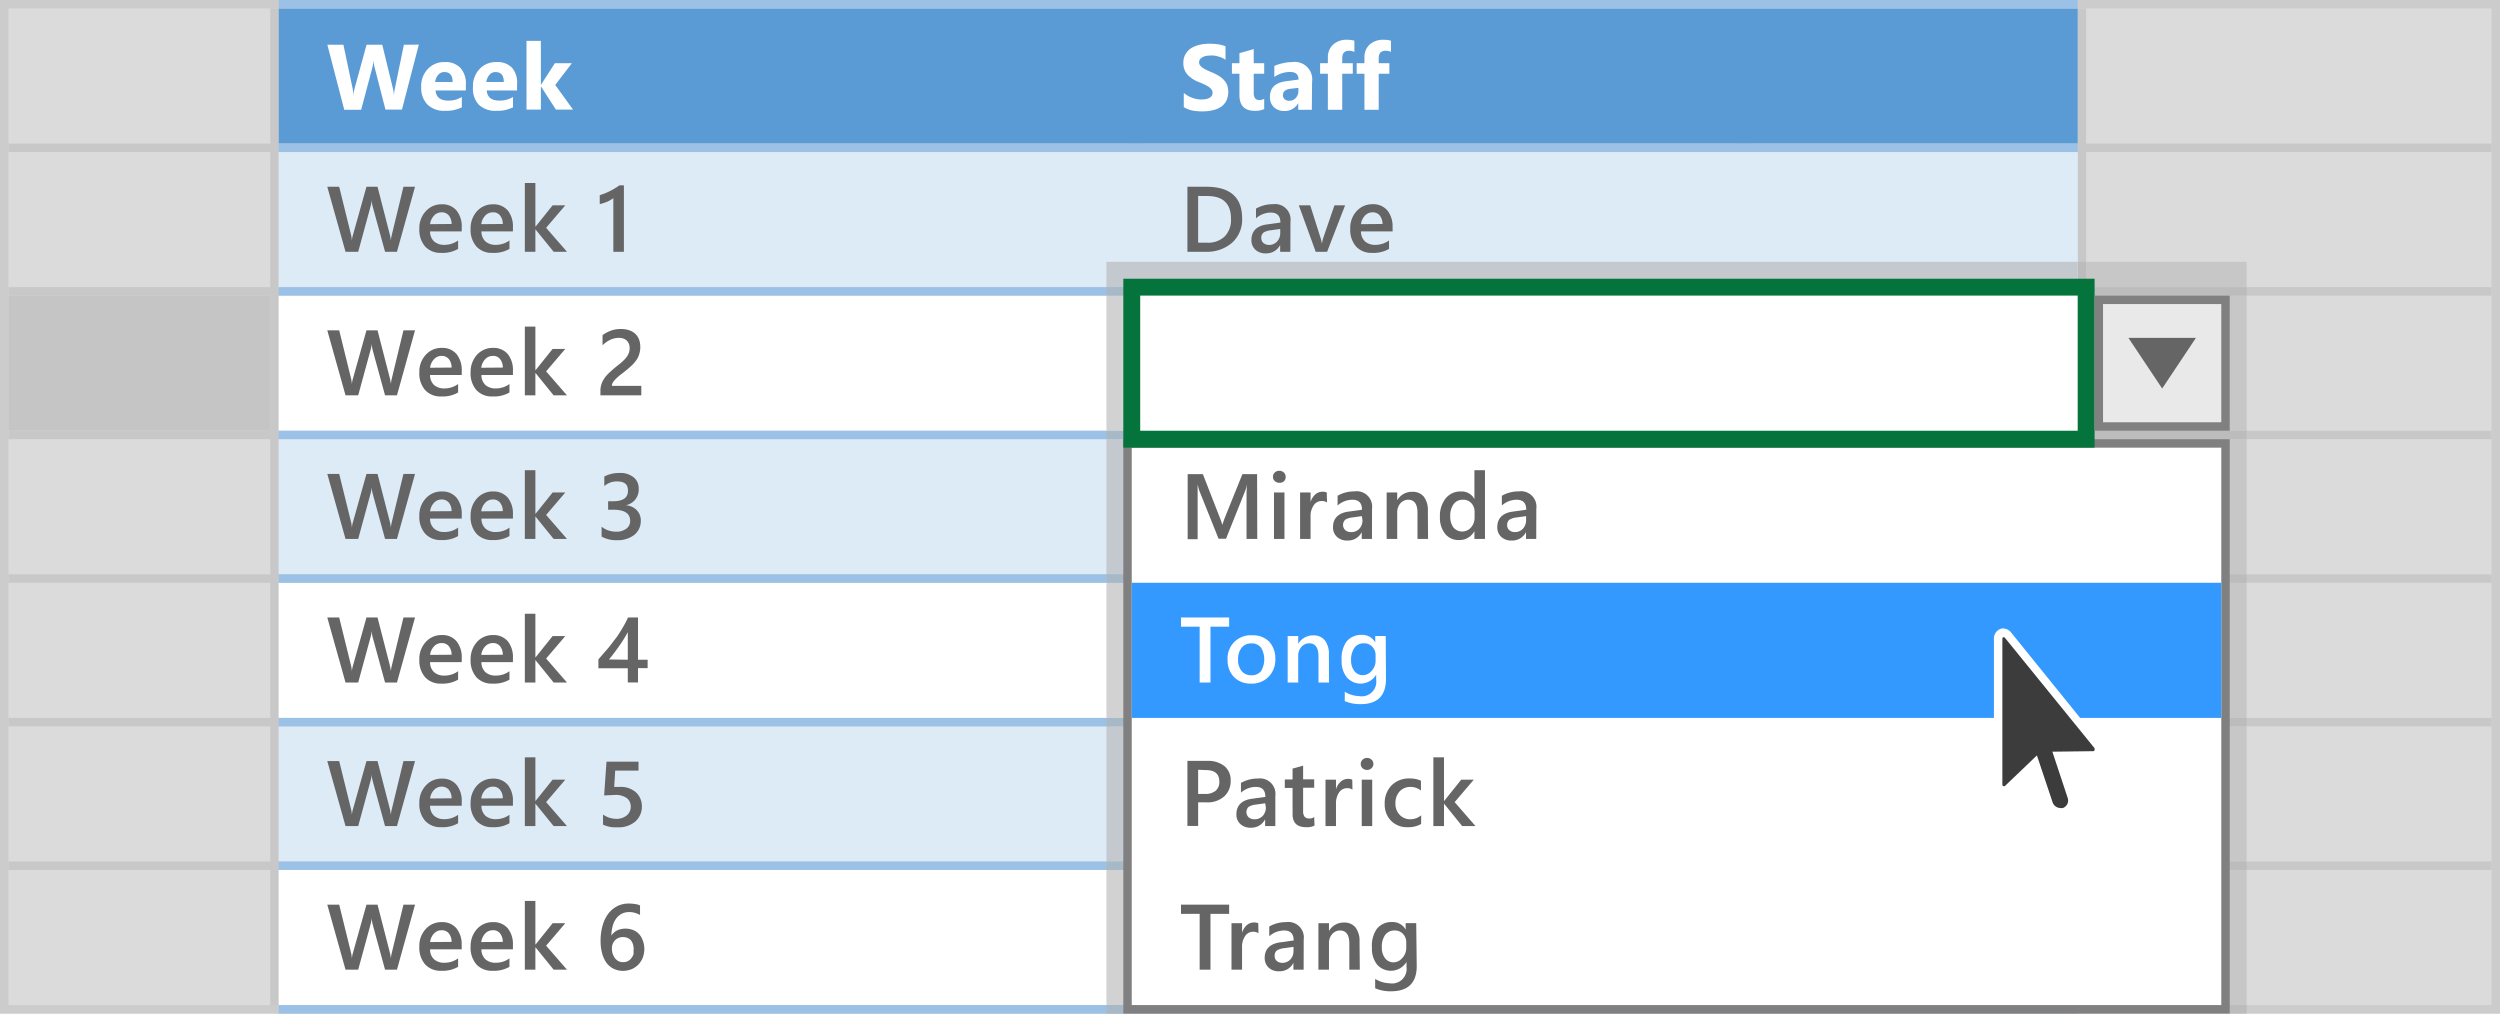 <svg xmlns="http://www.w3.org/2000/svg" xmlns:xlink="http://www.w3.org/1999/xlink" viewBox="0 0 296 120"><defs><style>.cls-1{fill:none;}.cls-2{fill:#edebe9;}.cls-3{fill:#dbdbdb;}.cls-4{fill:#ccc;}.cls-5{fill:#c8c8c8;}.cls-6{fill:#5b9bd5;}.cls-7{fill:#ddebf7;}.cls-8{fill:#fff;}.cls-9{fill:#656565;}.cls-10{fill:#9bc2e6;}.cls-11{clip-path:url(#clip-path);}.cls-12{fill:#c7c7c7;}.cls-13{fill:#bcbcbc;}.cls-14{fill:#c3c9cf;}.cls-15{fill:#d2d2d2;}.cls-16{fill:#a7b8c7;}.cls-17{fill:gray;}.cls-18{fill:#39f;}.cls-19{fill:#05733c;}.cls-20{fill:#3c3c3c;}.cls-21{fill:#c5c5c5;}.cls-22{fill:#e9e9e9;}</style><clipPath id="clip-path"><path class="cls-1" d="M266,103H247v16h19V103m0-17H247v16h19V86m0-17H247V85h19V69m0-17H247V68h19V52m0-17H247V51h19V35m0-4H247v3h19V31"/></clipPath></defs><title>Pilot_StartPage_IllustrationNEW</title><g id="Art"><rect class="cls-2" x="-87" y="-64" width="436" height="195"/><polyline class="cls-3" points="296 120 0 120 0 0 296 0 296 120"/><path class="cls-4" d="M295,1V119H1V1H295m1-1H0V120H296V0"/><polyline class="cls-4" points="134 119 134 1 135 1 135 119 134 119"/><polyline class="cls-5" points="246 119 246 1 247 1 247 119 246 119"/><rect class="cls-5" x="1" y="17" width="294" height="1"/><polyline class="cls-5" points="295 35 1 35 1 34 295 34 295 35"/><polyline class="cls-5" points="295 52 1 52 1 51 295 51 295 52"/><polyline class="cls-5" points="295 69 1 69 1 68 295 68 295 69"/><polyline class="cls-5" points="295 86 1 86 1 85 295 85 295 86"/><polyline class="cls-5" points="295 103 1 103 1 102 295 102 295 103"/><rect class="cls-5" x="32" y="1" width="1" height="118"/><polyline class="cls-4" points="206 119 206 1 207 1 207 119 206 119"/><rect class="cls-6" x="33" y="1" width="213" height="16"/><polyline class="cls-7" points="246 34 33 34 33 18 246 18 246 34"/><polyline class="cls-8" points="246 51 33 51 33 35 246 35 246 51"/><polyline class="cls-7" points="246 68 33 68 33 52 246 52 246 68"/><polyline class="cls-8" points="246 85 33 85 33 69 246 69 246 85"/><path class="cls-8" d="M49.59,5.28l-2,7.7H45.64L44.36,8a4.43,4.43,0,0,1-.13-.87h0a5.1,5.1,0,0,1-.14.87L42.76,13h-2l-2-7.7h1.9l1.08,5.13a6.72,6.72,0,0,1,.11.88h0a4.45,4.45,0,0,1,.15-.9l1.4-5.11h1.86l1.26,5.17a6.37,6.37,0,0,1,.13.83h0a5.19,5.19,0,0,1,.11-.86l1.06-5.14Z"/><path class="cls-8" d="M55.16,10.71H51.57c.06.8.56,1.2,1.51,1.2a2.93,2.93,0,0,0,1.6-.43v1.23a4.22,4.22,0,0,1-2,.41,2.8,2.8,0,0,1-2.07-.74,2.81,2.81,0,0,1-.74-2.06,2.93,2.93,0,0,1,.8-2.17,2.62,2.62,0,0,1,2-.8,2.39,2.39,0,0,1,1.86.71A2.75,2.75,0,0,1,55.16,10Zm-1.57-1c0-.79-.32-1.18-1-1.18a.91.91,0,0,0-.71.34,1.54,1.54,0,0,0-.36.84Z"/><path class="cls-8" d="M61.22,10.71H57.63c.06.8.56,1.2,1.51,1.2a2.93,2.93,0,0,0,1.6-.43v1.23a4.22,4.22,0,0,1-2,.41,2.8,2.8,0,0,1-2.07-.74A2.81,2.81,0,0,1,56,10.32a2.93,2.93,0,0,1,.8-2.17,2.62,2.62,0,0,1,2-.8,2.36,2.36,0,0,1,1.86.71A2.75,2.75,0,0,1,61.22,10Zm-1.57-1c0-.79-.32-1.18-1-1.18a.88.88,0,0,0-.7.34,1.55,1.55,0,0,0-.37.84Z"/><polygon class="cls-8" points="67.85 12.98 65.82 12.98 64.06 10.25 64.04 10.25 64.04 12.98 62.34 12.98 62.34 4.84 64.04 4.84 64.04 10.02 64.06 10.02 65.7 7.48 67.71 7.48 65.74 10.06 67.85 12.98"/><path class="cls-9" d="M49.14,22.11,47,29.81H45.59l-1.47-5.38a3.47,3.47,0,0,1-.11-.76h0a3.68,3.68,0,0,1-.13.75l-1.47,5.39H40.91l-2.16-7.7h1.41l1.39,5.64a3.57,3.57,0,0,1,.11.74h0a3.55,3.55,0,0,1,.15-.74l1.58-5.64h1.31l1.46,5.68a5.44,5.44,0,0,1,.12.69h0a4.34,4.34,0,0,1,.12-.71l1.37-5.66Z"/><path class="cls-9" d="M54.67,27.4H50.92a1.58,1.58,0,0,0,.47,1.18,1.77,1.77,0,0,0,1.23.41,2.72,2.72,0,0,0,1.62-.52v1a3.64,3.64,0,0,1-2,.47,2.45,2.45,0,0,1-1.9-.75,3,3,0,0,1-.69-2.11A2.92,2.92,0,0,1,50.42,25a2.47,2.47,0,0,1,1.89-.81,2.17,2.17,0,0,1,1.74.73,3,3,0,0,1,.62,2Zm-1.2-.88a1.61,1.61,0,0,0-.32-1,1.06,1.06,0,0,0-.86-.38,1.18,1.18,0,0,0-.91.4,1.79,1.79,0,0,0-.46,1Z"/><path class="cls-9" d="M60.73,27.4H57a1.62,1.62,0,0,0,.47,1.18,1.78,1.78,0,0,0,1.24.41,2.71,2.71,0,0,0,1.61-.52v1a3.63,3.63,0,0,1-2,.47,2.47,2.47,0,0,1-1.91-.75,3,3,0,0,1-.69-2.11A3,3,0,0,1,56.48,25a2.5,2.5,0,0,1,1.89-.81,2.21,2.21,0,0,1,1.75.73,3,3,0,0,1,.61,2Zm-1.2-.88a1.56,1.56,0,0,0-.32-1,1,1,0,0,0-.86-.38,1.2,1.2,0,0,0-.91.4,1.79,1.79,0,0,0-.46,1Z"/><polygon class="cls-9" points="67.13 29.81 65.55 29.81 63.41 27.17 63.39 27.17 63.39 29.81 62.14 29.81 62.14 21.67 63.39 21.67 63.39 26.83 63.41 26.83 65.43 24.31 66.93 24.31 64.66 26.97 67.13 29.81"/><path class="cls-9" d="M73.87,21.94v7.87H72.62V23.46a3.67,3.67,0,0,1-.72.42,5.81,5.81,0,0,1-.89.29V23.11l.6-.21c.19-.08.38-.16.57-.26a5.33,5.33,0,0,0,.57-.31,6,6,0,0,0,.59-.39Z"/><path class="cls-9" d="M49.14,39.11,47,46.81H45.59l-1.47-5.38a3.47,3.47,0,0,1-.11-.76h0a3.68,3.68,0,0,1-.13.75l-1.47,5.39H40.91l-2.16-7.7h1.41l1.39,5.64a3.57,3.57,0,0,1,.11.74h0a3.55,3.55,0,0,1,.15-.74l1.58-5.64h1.31l1.46,5.68a5.44,5.44,0,0,1,.12.69h0a4.34,4.34,0,0,1,.12-.71l1.37-5.66Z"/><path class="cls-9" d="M54.67,44.4H50.92a1.58,1.58,0,0,0,.47,1.18,1.77,1.77,0,0,0,1.23.41,2.72,2.72,0,0,0,1.62-.52v1a3.64,3.64,0,0,1-2,.47,2.45,2.45,0,0,1-1.9-.75,3,3,0,0,1-.69-2.11A2.92,2.92,0,0,1,50.42,42a2.47,2.47,0,0,1,1.89-.81,2.17,2.17,0,0,1,1.74.73,3,3,0,0,1,.62,2Zm-1.2-.88a1.61,1.61,0,0,0-.32-1,1.06,1.06,0,0,0-.86-.38,1.18,1.18,0,0,0-.91.4,1.79,1.79,0,0,0-.46,1Z"/><path class="cls-9" d="M60.73,44.4H57a1.62,1.62,0,0,0,.47,1.18,1.78,1.78,0,0,0,1.24.41,2.71,2.71,0,0,0,1.61-.52v1a3.63,3.63,0,0,1-2,.47,2.47,2.47,0,0,1-1.91-.75,3,3,0,0,1-.69-2.11A3,3,0,0,1,56.48,42a2.5,2.5,0,0,1,1.89-.81,2.21,2.21,0,0,1,1.75.73,3,3,0,0,1,.61,2Zm-1.2-.88a1.56,1.56,0,0,0-.32-1,1,1,0,0,0-.86-.38,1.2,1.2,0,0,0-.91.4,1.79,1.79,0,0,0-.46,1Z"/><polygon class="cls-9" points="67.13 46.81 65.55 46.81 63.41 44.17 63.39 44.17 63.39 46.81 62.14 46.81 62.14 38.67 63.39 38.67 63.39 43.83 63.41 43.83 65.43 41.31 66.93 41.31 64.66 43.97 67.13 46.81"/><path class="cls-9" d="M75.93,46.81H71.09v-.59a2.22,2.22,0,0,1,.11-.69,2.3,2.3,0,0,1,.27-.6,3.35,3.35,0,0,1,.4-.53,5.67,5.67,0,0,1,.5-.48c.17-.16.35-.31.53-.46s.37-.29.54-.43.32-.28.45-.41a3.24,3.24,0,0,0,.35-.42,1.91,1.91,0,0,0,.23-.45,1.77,1.77,0,0,0,.08-.52,1.3,1.3,0,0,0-.1-.54,1,1,0,0,0-.26-.38,1.13,1.13,0,0,0-.4-.23,1.6,1.6,0,0,0-.51-.08,2.47,2.47,0,0,0-1,.22,3.51,3.51,0,0,0-.94.66V39.69a3.24,3.24,0,0,1,.48-.31,3.16,3.16,0,0,1,.5-.22A2.37,2.37,0,0,1,72.9,39a4,4,0,0,1,.61-.05,3.16,3.16,0,0,1,.95.14,2,2,0,0,1,.72.4,1.8,1.8,0,0,1,.47.67,2.51,2.51,0,0,1,.16.91,2.75,2.75,0,0,1-.12.84,2.42,2.42,0,0,1-.32.69,4.27,4.27,0,0,1-.52.62c-.2.19-.42.39-.67.59s-.41.34-.62.49-.39.32-.55.47a2.83,2.83,0,0,0-.41.46.81.81,0,0,0-.15.46v0h3.48Z"/><path class="cls-9" d="M49.14,56.11,47,63.81H45.59l-1.47-5.38a3.47,3.47,0,0,1-.11-.76h0a3.68,3.68,0,0,1-.13.75l-1.47,5.39H40.91l-2.16-7.7h1.41l1.39,5.64a3.57,3.57,0,0,1,.11.74h0a3.55,3.55,0,0,1,.15-.74l1.58-5.64h1.31l1.46,5.68a5.44,5.44,0,0,1,.12.69h0a4.34,4.34,0,0,1,.12-.71l1.37-5.66Z"/><path class="cls-9" d="M54.67,61.4H50.92a1.58,1.58,0,0,0,.47,1.18,1.77,1.77,0,0,0,1.23.41,2.72,2.72,0,0,0,1.62-.52v1a3.64,3.64,0,0,1-2,.47,2.45,2.45,0,0,1-1.9-.75,3,3,0,0,1-.69-2.11A2.92,2.92,0,0,1,50.42,59a2.47,2.47,0,0,1,1.89-.81,2.17,2.17,0,0,1,1.74.73,3,3,0,0,1,.62,2Zm-1.2-.88a1.61,1.61,0,0,0-.32-1,1.06,1.06,0,0,0-.86-.38,1.18,1.18,0,0,0-.91.4,1.79,1.79,0,0,0-.46,1Z"/><path class="cls-9" d="M60.73,61.4H57a1.62,1.62,0,0,0,.47,1.18,1.78,1.78,0,0,0,1.24.41,2.71,2.71,0,0,0,1.61-.52v1a3.63,3.63,0,0,1-2,.47,2.47,2.47,0,0,1-1.91-.75,3,3,0,0,1-.69-2.11A3,3,0,0,1,56.48,59a2.5,2.5,0,0,1,1.89-.81,2.21,2.21,0,0,1,1.75.73,3,3,0,0,1,.61,2Zm-1.2-.88a1.56,1.56,0,0,0-.32-1,1,1,0,0,0-.86-.38,1.2,1.2,0,0,0-.91.4,1.79,1.79,0,0,0-.46,1Z"/><polygon class="cls-9" points="67.13 63.81 65.55 63.81 63.41 61.17 63.39 61.17 63.39 63.81 62.14 63.81 62.14 55.67 63.39 55.67 63.39 60.83 63.41 60.83 65.43 58.31 66.93 58.31 64.66 60.97 67.13 63.81"/><path class="cls-9" d="M71.23,63.53V62.36a2.68,2.68,0,0,0,1.69.59,1.91,1.91,0,0,0,1.23-.35,1.1,1.1,0,0,0,.46-.94c0-.87-.67-1.31-2-1.31H72v-1h.57c1.19,0,1.78-.41,1.78-1.24S73.9,57,73,57a2.25,2.25,0,0,0-1.45.55V56.42A3.75,3.75,0,0,1,73.37,56,2.44,2.44,0,0,1,75,56.5a1.61,1.61,0,0,1,.62,1.32,1.87,1.87,0,0,1-1.55,2v0a2,2,0,0,1,1.32.58,1.73,1.73,0,0,1,.48,1.25,2.1,2.1,0,0,1-.77,1.68,3.19,3.19,0,0,1-2.06.63A3.53,3.53,0,0,1,71.23,63.53Z"/><path class="cls-9" d="M49.14,73.11,47,80.81H45.59l-1.47-5.38a3.47,3.47,0,0,1-.11-.76h0a3.68,3.68,0,0,1-.13.75l-1.47,5.39H40.91l-2.16-7.7h1.41l1.39,5.64a3.57,3.57,0,0,1,.11.74h0a3.55,3.55,0,0,1,.15-.74l1.58-5.64h1.31l1.46,5.68a5.44,5.44,0,0,1,.12.69h0a4.34,4.34,0,0,1,.12-.71l1.37-5.66Z"/><path class="cls-9" d="M54.67,78.4H50.92a1.58,1.58,0,0,0,.47,1.18,1.77,1.77,0,0,0,1.23.41,2.72,2.72,0,0,0,1.62-.52v1a3.64,3.64,0,0,1-2,.47,2.45,2.45,0,0,1-1.9-.75,3,3,0,0,1-.69-2.11A2.92,2.92,0,0,1,50.42,76a2.47,2.47,0,0,1,1.89-.81,2.17,2.17,0,0,1,1.74.73,3,3,0,0,1,.62,2Zm-1.2-.88a1.61,1.61,0,0,0-.32-1,1.06,1.06,0,0,0-.86-.38,1.18,1.18,0,0,0-.91.4,1.79,1.79,0,0,0-.46,1Z"/><path class="cls-9" d="M60.73,78.4H57a1.62,1.62,0,0,0,.47,1.18,1.78,1.78,0,0,0,1.24.41,2.71,2.71,0,0,0,1.61-.52v1a3.63,3.63,0,0,1-2,.47,2.47,2.47,0,0,1-1.91-.75,3,3,0,0,1-.69-2.11A3,3,0,0,1,56.48,76a2.5,2.5,0,0,1,1.89-.81,2.21,2.21,0,0,1,1.75.73,3,3,0,0,1,.61,2Zm-1.2-.88a1.56,1.56,0,0,0-.32-1,1,1,0,0,0-.86-.38,1.2,1.2,0,0,0-.91.4,1.79,1.79,0,0,0-.46,1Z"/><polygon class="cls-9" points="67.13 80.81 65.55 80.81 63.41 78.17 63.39 78.17 63.39 80.81 62.14 80.81 62.14 72.67 63.39 72.67 63.39 77.83 63.41 77.83 65.43 75.31 66.93 75.31 64.66 77.97 67.13 80.81"/><path class="cls-9" d="M75.54,73.11v5h1.14v1H75.54v1.69H74.33V79.12H70.85V78.07c.31-.35.63-.73,1-1.15s.65-.83,1-1.27.59-.86.85-1.29a12.78,12.78,0,0,0,.66-1.25Zm-1.21,5V74.85a16.4,16.4,0,0,1-1.16,1.84c-.38.52-.73,1-1.07,1.39Z"/><polyline class="cls-7" points="246 102 33 102 33 86 246 86 246 102"/><polyline class="cls-8" points="246 119 33 119 33 103 246 103 246 119"/><rect class="cls-10" x="33" width="213" height="1"/><rect class="cls-10" x="33" y="17" width="213" height="1"/><polyline class="cls-10" points="246 35 33 35 33 34 246 34 246 35"/><polyline class="cls-10" points="246 52 33 52 33 51 246 51 246 52"/><polyline class="cls-10" points="246 69 33 69 33 68 246 68 246 69"/><polyline class="cls-10" points="246 86 33 86 33 85 246 85 246 86"/><polyline class="cls-10" points="246 103 33 103 33 102 246 102 246 103"/><polyline class="cls-10" points="246 120 33 120 33 119 246 119 246 120"/><path class="cls-9" d="M49.14,90.11,47,97.81H45.59l-1.47-5.38a3.47,3.47,0,0,1-.11-.76h0a3.68,3.68,0,0,1-.13.75l-1.47,5.39H40.91l-2.16-7.7h1.41l1.39,5.64a3.57,3.57,0,0,1,.11.74h0a3.55,3.55,0,0,1,.15-.74l1.58-5.64h1.31l1.46,5.68a5.44,5.44,0,0,1,.12.69h0a4.34,4.34,0,0,1,.12-.71l1.37-5.66Z"/><path class="cls-9" d="M54.67,95.4H50.92a1.58,1.58,0,0,0,.47,1.18,1.77,1.77,0,0,0,1.23.41,2.72,2.72,0,0,0,1.62-.52v1a3.64,3.64,0,0,1-2,.47,2.45,2.45,0,0,1-1.9-.75,3,3,0,0,1-.69-2.11A2.92,2.92,0,0,1,50.42,93a2.47,2.47,0,0,1,1.89-.81,2.17,2.17,0,0,1,1.74.73,3,3,0,0,1,.62,2Zm-1.2-.88a1.61,1.61,0,0,0-.32-1,1.06,1.06,0,0,0-.86-.38,1.18,1.18,0,0,0-.91.4,1.79,1.79,0,0,0-.46,1Z"/><path class="cls-9" d="M60.73,95.4H57a1.62,1.62,0,0,0,.47,1.18,1.78,1.78,0,0,0,1.24.41,2.71,2.71,0,0,0,1.61-.52v1a3.63,3.63,0,0,1-2,.47,2.47,2.47,0,0,1-1.91-.75,3,3,0,0,1-.69-2.11A3,3,0,0,1,56.48,93a2.5,2.5,0,0,1,1.89-.81,2.21,2.21,0,0,1,1.75.73,3,3,0,0,1,.61,2Zm-1.2-.88a1.56,1.56,0,0,0-.32-1,1,1,0,0,0-.86-.38,1.2,1.2,0,0,0-.91.4,1.79,1.79,0,0,0-.46,1Z"/><polygon class="cls-9" points="67.13 97.81 65.55 97.81 63.41 95.17 63.39 95.17 63.39 97.81 62.14 97.81 62.14 89.67 63.39 89.67 63.39 94.83 63.41 94.83 65.43 92.31 66.93 92.31 64.66 94.97 67.13 97.81"/><path class="cls-9" d="M71.4,97.64v-1.2a2.72,2.72,0,0,0,1.54.51,1.89,1.89,0,0,0,1.26-.4,1.32,1.32,0,0,0,.48-1.07,1.23,1.23,0,0,0-.49-1,2.3,2.3,0,0,0-1.39-.36l-1.27.06.28-4H75.6v1.06H72.84l-.12,1.93.67,0a2.66,2.66,0,0,1,1.89.63A2.23,2.23,0,0,1,76,95.43a2.35,2.35,0,0,1-.77,1.83,3,3,0,0,1-2.1.69A3.51,3.51,0,0,1,71.4,97.64Z"/><path class="cls-9" d="M49.14,107.11,47,114.81H45.59l-1.47-5.38a3.47,3.47,0,0,1-.11-.76h0a3.68,3.68,0,0,1-.13.75l-1.47,5.39H40.91l-2.16-7.7h1.41l1.39,5.64a3.57,3.57,0,0,1,.11.74h0a3.55,3.55,0,0,1,.15-.74l1.58-5.64h1.31l1.46,5.68a5.44,5.44,0,0,1,.12.69h0a4.34,4.34,0,0,1,.12-.71l1.37-5.66Z"/><path class="cls-9" d="M54.67,112.4H50.92a1.58,1.58,0,0,0,.47,1.18,1.77,1.77,0,0,0,1.23.41,2.72,2.72,0,0,0,1.62-.52v1a3.64,3.64,0,0,1-2,.47,2.45,2.45,0,0,1-1.9-.75,3,3,0,0,1-.69-2.11,2.92,2.92,0,0,1,.76-2.09,2.47,2.47,0,0,1,1.89-.81,2.17,2.17,0,0,1,1.74.73,3,3,0,0,1,.62,2Zm-1.2-.88a1.61,1.61,0,0,0-.32-1,1.06,1.06,0,0,0-.86-.38,1.18,1.18,0,0,0-.91.4,1.79,1.79,0,0,0-.46,1Z"/><path class="cls-9" d="M60.73,112.4H57a1.62,1.62,0,0,0,.47,1.18,1.78,1.78,0,0,0,1.24.41,2.71,2.71,0,0,0,1.61-.52v1a3.63,3.63,0,0,1-2,.47,2.47,2.47,0,0,1-1.91-.75,3,3,0,0,1-.69-2.11,3,3,0,0,1,.76-2.09,2.5,2.5,0,0,1,1.89-.81,2.21,2.21,0,0,1,1.75.73,3,3,0,0,1,.61,2Zm-1.2-.88a1.56,1.56,0,0,0-.32-1,1,1,0,0,0-.86-.38,1.2,1.2,0,0,0-.91.4,1.79,1.79,0,0,0-.46,1Z"/><polygon class="cls-9" points="67.13 114.81 65.55 114.81 63.41 112.17 63.39 112.17 63.39 114.81 62.14 114.81 62.14 106.67 63.39 106.67 63.39 111.83 63.41 111.83 65.43 109.31 66.93 109.31 64.66 111.97 67.13 114.81"/><path class="cls-9" d="M76.29,112.34a3,3,0,0,1-.19,1.06,2.69,2.69,0,0,1-.53.82,2.5,2.5,0,0,1-.81.54,2.74,2.74,0,0,1-1,.19,2.54,2.54,0,0,1-1.07-.23,2.33,2.33,0,0,1-.84-.67,3.38,3.38,0,0,1-.54-1.11,5.43,5.43,0,0,1-.2-1.54,6.4,6.4,0,0,1,.26-1.89,4.12,4.12,0,0,1,.7-1.39,3.15,3.15,0,0,1,1.05-.85,3,3,0,0,1,1.3-.29,4.79,4.79,0,0,1,.79.06,2.07,2.07,0,0,1,.57.16v1.13a3,3,0,0,0-.58-.24,2.28,2.28,0,0,0-.72-.1,1.9,1.9,0,0,0-.83.18,2,2,0,0,0-.66.54,2.53,2.53,0,0,0-.43.87,4.21,4.21,0,0,0-.17,1.19h0a1.74,1.74,0,0,1,.66-.6,2.25,2.25,0,0,1,1-.22,2.43,2.43,0,0,1,.92.17,1.84,1.84,0,0,1,.69.47,2.07,2.07,0,0,1,.44.75A2.87,2.87,0,0,1,76.29,112.34Zm-1.26.1a2.31,2.31,0,0,0-.08-.61,1.38,1.38,0,0,0-.23-.47,1.08,1.08,0,0,0-.4-.3,1.4,1.4,0,0,0-.56-.11,1.26,1.26,0,0,0-.57.12,1.24,1.24,0,0,0-.41.3,1.43,1.43,0,0,0-.25.43,1.4,1.4,0,0,0-.08.49,2.28,2.28,0,0,0,.07.57,2.25,2.25,0,0,0,.24.52,1.38,1.38,0,0,0,.41.39,1.16,1.16,0,0,0,.6.15,1.33,1.33,0,0,0,.54-.11,1.23,1.23,0,0,0,.4-.31A1.6,1.6,0,0,0,75,113,2.21,2.21,0,0,0,75,112.44Z"/><g class="cls-11"><rect class="cls-12" x="246" y="31" width="20" height="88"/></g><polyline class="cls-13" points="266 119 246 119 246 120 266 120 266 119"/><path class="cls-13" d="M247,103h-1v16h1V103m0-17h-1v16h1V86m0-17h-1V85h1V69m0-17h-1V68h1V52m0-17h-1V51h1V35m0-4h-1v3h1V31"/><polyline class="cls-13" points="266 34 247 34 246 34 246 35 207 35 246 35 247 35 266 35 266 34"/><polyline class="cls-13" points="266 51 247 51 246 51 246 52 207 52 246 52 247 52 266 52 266 51"/><polyline class="cls-13" points="266 68 247 68 246 68 246 69 207 69 246 69 247 69 266 69 266 68"/><polyline class="cls-13" points="266 85 247 85 246 85 246 86 207 86 246 86 247 86 266 86 266 85"/><polyline class="cls-13" points="266 102 247 102 246 102 246 103 207 103 246 103 247 103 266 103 266 102"/><polyline class="cls-14" points="246 31 131 31 131 34 246 34 246 31"/><polyline class="cls-15" points="246 35 207 35 131 35 131 51 246 51 246 35"/><polyline class="cls-14" points="246 52 207 52 131 52 131 68 246 68 246 52"/><polyline class="cls-15" points="246 69 207 69 131 69 131 85 246 85 246 69"/><polyline class="cls-14" points="246 86 207 86 131 86 131 102 246 102 246 86"/><polyline class="cls-15" points="246 103 207 103 131 103 131 119 246 119 246 103"/><polyline class="cls-16" points="246 34 246 34 131 34 131 35 207 35 246 35 246 34"/><polyline class="cls-16" points="246 51 246 51 131 51 131 52 207 52 246 52 246 51"/><polyline class="cls-16" points="246 68 246 68 131 68 131 69 207 69 246 69 246 68"/><polyline class="cls-16" points="246 85 246 85 131 85 131 86 207 86 246 86 246 85"/><polyline class="cls-16" points="246 102 246 102 131 102 131 103 207 103 246 103 246 102"/><polyline class="cls-16" points="246 119 246 119 131 119 131 120 246 120 246 119"/><rect class="cls-8" x="133.5" y="52.5" width="130" height="67"/><path class="cls-17" d="M263,53v66H134V53H263m1-1H133v68H264Z"/><rect class="cls-18" x="134" y="69" width="129" height="16"/><rect class="cls-8" x="134" y="34" width="113" height="18"/><path class="cls-19" d="M246,35V51H135V35H246m2-2H133V53H248Z"/><path class="cls-20" d="M243.86,96.22a1.46,1.46,0,0,1-1.39-1l-1.6-4.82-3.13,3,0,.32-.67-.08-.05,0a.71.71,0,0,1-.48-.68V75.62a.72.72,0,0,1,.56-.69l.07,0h.07a.72.72,0,0,1,.55.27l10.59,13.1a.73.73,0,0,1,.07.8.7.7,0,0,1-.64.36l-4.12,0,1.58,4.76a1.55,1.55,0,0,1-.06,1.12,1.51,1.51,0,0,1-.84.77A1.5,1.5,0,0,1,243.86,96.22Z"/><path class="cls-8" d="M237.2,75.41l.16.08L248,88.59l0,.25a.2.2,0,0,1-.2.1h0L243,89l1.79,5.4a1,1,0,0,1,0,.76,1,1,0,0,1-.54.51,1.18,1.18,0,0,1-.31,0,1,1,0,0,1-.91-.67l-1.86-5.56-3.72,3.56-.1.09h-.13a.21.21,0,0,1-.14-.21V75.62c0-.09.05-.16.2-.21m0-1h-.15l-.13,0a1.23,1.23,0,0,0-.92,1.17v17.3a1.22,1.22,0,0,0,.81,1.15l.1,0h.24l2.28.28-.84-1.15,2-2L242,95.37a2,2,0,0,0,1.86,1.35,2,2,0,0,0,1.84-2.64L244.34,90l3.43,0h0a1.19,1.19,0,0,0,1.07-.61,1.22,1.22,0,0,0-.11-1.37l-10.59-13.1A1.23,1.23,0,0,0,237.2,74.41Z"/><polyline class="cls-21" points="32 35 1 35 1 51 32 51 32 35"/><rect class="cls-22" x="248.5" y="35.5" width="15" height="15"/><path class="cls-17" d="M263,36V50H249V36h14m1-1H248V51h16Z"/><polygon class="cls-9" points="256 46 252 40 260 40 256 46"/><path class="cls-8" d="M140.16,12.69V11a3.24,3.24,0,0,0,1,.58,3,3,0,0,0,1.1.2,2.52,2.52,0,0,0,.58-.06,1.24,1.24,0,0,0,.4-.16.67.67,0,0,0,.25-.25.65.65,0,0,0,.08-.31.64.64,0,0,0-.13-.4,1.24,1.24,0,0,0-.35-.33,3.71,3.71,0,0,0-.53-.29c-.2-.09-.42-.19-.66-.28a3.45,3.45,0,0,1-1.35-.92,2,2,0,0,1-.44-1.31,2,2,0,0,1,.9-1.75,3.2,3.2,0,0,1,1-.41,4.91,4.91,0,0,1,1.16-.13,6.77,6.77,0,0,1,1.07.07,3.74,3.74,0,0,1,.86.23v1.6a2.86,2.86,0,0,0-.42-.24,4.34,4.34,0,0,0-.47-.16,3.17,3.17,0,0,0-.48-.1,2.53,2.53,0,0,0-.46,0,2.29,2.29,0,0,0-.54.06,1.34,1.34,0,0,0-.4.16.87.87,0,0,0-.26.24.64.64,0,0,0,0,.67,1.14,1.14,0,0,0,.29.29,3.11,3.11,0,0,0,.46.27c.17.09.38.18.6.27a5.84,5.84,0,0,1,.83.41,2.64,2.64,0,0,1,.63.49,1.91,1.91,0,0,1,.41.63,2.46,2.46,0,0,1-.11,1.9,2,2,0,0,1-.66.71,3,3,0,0,1-1,.39,5.52,5.52,0,0,1-1.17.12,6.81,6.81,0,0,1-1.21-.11A3.71,3.71,0,0,1,140.16,12.69Z"/><path class="cls-8" d="M149.68,12.92a2.56,2.56,0,0,1-1.14.2c-1.19,0-1.79-.63-1.79-1.87V8.73h-.89V7.48h.89V6.29l1.69-.48V7.48h1.24V8.73h-1.24V11c0,.57.23.85.68.85a1.21,1.21,0,0,0,.56-.15Z"/><path class="cls-8" d="M155.32,13h-1.61v-.79h0a1.79,1.79,0,0,1-1.64.93,1.7,1.7,0,0,1-1.25-.46,1.6,1.6,0,0,1-.46-1.21c0-1.07.63-1.68,1.89-1.85l1.5-.2c0-.6-.33-.9-1-.9a3.33,3.33,0,0,0-1.87.59V7.81a4.06,4.06,0,0,1,1-.32A4.69,4.69,0,0,1,153,7.35a2.07,2.07,0,0,1,2.35,2.34Zm-1.59-2.23v-.37l-1,.12c-.56.08-.83.33-.83.75a.66.66,0,0,0,.2.48.79.79,0,0,0,.55.18,1,1,0,0,0,.77-.33A1.2,1.2,0,0,0,153.73,10.75Z"/><path class="cls-8" d="M160.36,6.14a1.65,1.65,0,0,0-.63-.13c-.54,0-.81.29-.81.88v.59h1.25V8.73h-1.25V13h-1.7V8.73h-.92V7.48h.92V6.8a2,2,0,0,1,.62-1.52,2.32,2.32,0,0,1,1.66-.57,3,3,0,0,1,.86.11Z"/><path class="cls-8" d="M164.69,6.14a1.65,1.65,0,0,0-.63-.13c-.55,0-.82.29-.82.88v.59h1.26V8.73h-1.26V13h-1.69V8.73h-.92V7.48h.92V6.8a2,2,0,0,1,.61-1.52,2.37,2.37,0,0,1,1.67-.57,3,3,0,0,1,.86.11Z"/><path class="cls-9" d="M140.59,29.81v-7.7h2.22q4.26,0,4.26,3.76a3.69,3.69,0,0,1-1.18,2.86,4.53,4.53,0,0,1-3.17,1.08Zm1.27-6.61v5.53h1A2.83,2.83,0,0,0,145,28a2.8,2.8,0,0,0,.75-2.09c0-1.8-.94-2.7-2.8-2.7Z"/><path class="cls-9" d="M152.78,29.81h-1.21V29h0a1.82,1.82,0,0,1-1.67,1,1.74,1.74,0,0,1-1.27-.44,1.51,1.51,0,0,1-.46-1.16c0-1,.6-1.65,1.79-1.82l1.64-.23c0-.78-.38-1.18-1.12-1.18a2.64,2.64,0,0,0-1.77.68V24.7a3.91,3.91,0,0,1,2-.52,1.83,1.83,0,0,1,2.08,2.06Zm-1.2-2.7-1.16.16a2,2,0,0,0-.81.26.77.77,0,0,0-.27.67.74.74,0,0,0,.25.57,1,1,0,0,0,.67.23,1.25,1.25,0,0,0,.94-.4,1.44,1.44,0,0,0,.38-1Z"/><path class="cls-9" d="M159.26,24.31l-2.13,5.5h-1.35l-2-5.5h1.35l1.22,3.85a3.64,3.64,0,0,1,.17.74h0a3.82,3.82,0,0,1,.15-.72L158,24.31Z"/><path class="cls-9" d="M164.89,27.4h-3.75a1.62,1.62,0,0,0,.47,1.18,1.77,1.77,0,0,0,1.23.41,2.72,2.72,0,0,0,1.62-.52v1a3.64,3.64,0,0,1-2,.47,2.46,2.46,0,0,1-1.9-.75,3,3,0,0,1-.69-2.11,2.92,2.92,0,0,1,.76-2.09,2.5,2.5,0,0,1,1.89-.81,2.17,2.17,0,0,1,1.74.73,3,3,0,0,1,.62,2Zm-1.2-.88a1.61,1.61,0,0,0-.32-1,1.06,1.06,0,0,0-.86-.38,1.18,1.18,0,0,0-.91.4,1.79,1.79,0,0,0-.46,1Z"/><path class="cls-9" d="M148.86,63.81h-1.27v-5c0-.41,0-.91.08-1.5h0a5.58,5.58,0,0,1-.21.73l-2.3,5.75h-.88L142,58.1a6.23,6.23,0,0,1-.2-.77h0c0,.31,0,.81,0,1.51v5h-1.18v-7.7h1.8l2,5.13a5.69,5.69,0,0,1,.3.88h0c.13-.4.24-.7.32-.9l2.06-5.11h1.74Z"/><path class="cls-9" d="M151.46,57.16a.75.75,0,0,1-.52-.2.63.63,0,0,1-.22-.5.67.67,0,0,1,.22-.52.75.75,0,0,1,.52-.2.78.78,0,0,1,.54.2.67.67,0,0,1,.22.52A.64.64,0,0,1,152,57,.75.75,0,0,1,151.46,57.16Zm.62,6.65h-1.24v-5.5h1.24Z"/><path class="cls-9" d="M157.12,59.5a1,1,0,0,0-.65-.18,1.1,1.1,0,0,0-.92.5,2.24,2.24,0,0,0-.38,1.36v2.63h-1.24v-5.5h1.24v1.14h0a1.94,1.94,0,0,1,.56-.91,1.28,1.28,0,0,1,.84-.32,1,1,0,0,1,.52.1Z"/><path class="cls-9" d="M162.44,63.81h-1.21V63h0a1.81,1.81,0,0,1-1.67,1,1.74,1.74,0,0,1-1.27-.44,1.51,1.51,0,0,1-.46-1.16c0-1,.6-1.65,1.8-1.82l1.63-.23c0-.78-.37-1.18-1.12-1.18a2.67,2.67,0,0,0-1.77.68V58.7a3.91,3.91,0,0,1,2-.52,1.83,1.83,0,0,1,2.08,2.06Zm-1.2-2.7-1.16.16a2,2,0,0,0-.8.26.86.86,0,0,0,0,1.24,1,1,0,0,0,.67.23,1.28,1.28,0,0,0,1-.4,1.48,1.48,0,0,0,.37-1Z"/><path class="cls-9" d="M169.08,63.81h-1.25v-3.1c0-1-.36-1.54-1.09-1.54a1.21,1.21,0,0,0-.94.43,1.61,1.61,0,0,0-.37,1.08v3.13h-1.25v-5.5h1.25v.92h0a2,2,0,0,1,1.79-1,1.67,1.67,0,0,1,1.37.59,2.65,2.65,0,0,1,.47,1.68Z"/><path class="cls-9" d="M175.82,63.81h-1.25v-.93h0a2,2,0,0,1-1.85,1.06,2,2,0,0,1-1.62-.74,3,3,0,0,1-.61-2,3.3,3.3,0,0,1,.67-2.18,2.21,2.21,0,0,1,1.8-.83,1.7,1.7,0,0,1,1.61.9h0V55.67h1.25Zm-1.23-2.51v-.72a1.41,1.41,0,0,0-.38-1,1.24,1.24,0,0,0-1-.41,1.3,1.3,0,0,0-1.1.52,2.3,2.3,0,0,0-.4,1.44,2.14,2.14,0,0,0,.38,1.33,1.37,1.37,0,0,0,2.07,0A1.72,1.72,0,0,0,174.59,61.3Z"/><path class="cls-9" d="M181.89,63.81h-1.21V63h0a1.82,1.82,0,0,1-1.67,1,1.72,1.72,0,0,1-1.27-.44,1.51,1.51,0,0,1-.46-1.16c0-1,.6-1.65,1.79-1.82l1.64-.23c0-.78-.38-1.18-1.12-1.18a2.64,2.64,0,0,0-1.77.68V58.7a3.91,3.91,0,0,1,2-.52,1.83,1.83,0,0,1,2.08,2.06Zm-1.2-2.7-1.16.16a2,2,0,0,0-.81.26.77.77,0,0,0-.27.67.74.74,0,0,0,.25.57,1,1,0,0,0,.67.23,1.25,1.25,0,0,0,.94-.4,1.44,1.44,0,0,0,.38-1Z"/><polygon class="cls-8" points="145.53 74.2 143.32 74.2 143.32 80.81 142.04 80.81 142.04 74.2 139.83 74.2 139.83 73.11 145.53 73.11 145.53 74.2"/><path class="cls-8" d="M148.11,80.94a2.72,2.72,0,0,1-2-.77,2.79,2.79,0,0,1-.76-2,2.73,2.73,0,0,1,2.93-2.95,2.66,2.66,0,0,1,2,.76A2.94,2.94,0,0,1,151,78a2.88,2.88,0,0,1-.78,2.11A2.76,2.76,0,0,1,148.11,80.94Zm.06-4.76a1.43,1.43,0,0,0-1.16.51,2.16,2.16,0,0,0-.42,1.41,2,2,0,0,0,.43,1.36,1.43,1.43,0,0,0,1.15.49,1.39,1.39,0,0,0,1.13-.48,2.71,2.71,0,0,0,0-2.8A1.37,1.37,0,0,0,148.17,76.18Z"/><path class="cls-8" d="M157.36,80.81h-1.25v-3.1c0-1-.36-1.54-1.09-1.54a1.21,1.21,0,0,0-.94.43,1.56,1.56,0,0,0-.37,1.08v3.13h-1.25v-5.5h1.25v.92h0a2,2,0,0,1,1.78-1,1.65,1.65,0,0,1,1.37.59,2.59,2.59,0,0,1,.48,1.68Z"/><path class="cls-8" d="M164.1,80.37q0,3-3,3a4.57,4.57,0,0,1-1.88-.36V81.9a3.41,3.41,0,0,0,1.72.52,1.72,1.72,0,0,0,2-1.93v-.6h0a2.16,2.16,0,0,1-3.47.32,3,3,0,0,1-.62-2A3.48,3.48,0,0,1,159.4,76a2.21,2.21,0,0,1,1.82-.83,1.74,1.74,0,0,1,1.61.9h0v-.77h1.24Zm-1.23-2.08v-.71a1.37,1.37,0,0,0-.39-1,1.25,1.25,0,0,0-1-.41,1.32,1.32,0,0,0-1.11.52,2.42,2.42,0,0,0-.4,1.47,2,2,0,0,0,.39,1.29,1.21,1.21,0,0,0,1,.49,1.31,1.31,0,0,0,1-.47A1.74,1.74,0,0,0,162.87,78.29Z"/><path class="cls-9" d="M141.86,95v2.79h-1.27v-7.7h2.33a3.11,3.11,0,0,1,2.06.62,2.14,2.14,0,0,1,.73,1.74,2.41,2.41,0,0,1-.76,1.84,2.93,2.93,0,0,1-2.06.71Zm0-3.86V94h.83a1.85,1.85,0,0,0,1.25-.38,1.36,1.36,0,0,0,.43-1.08c0-.9-.53-1.36-1.58-1.36Z"/><path class="cls-9" d="M151,97.81h-1.21V97h0a1.81,1.81,0,0,1-1.67,1,1.74,1.74,0,0,1-1.27-.44,1.51,1.51,0,0,1-.46-1.16c0-1,.6-1.65,1.8-1.82l1.63-.23c0-.78-.37-1.18-1.12-1.18a2.67,2.67,0,0,0-1.77.68V92.7a3.91,3.91,0,0,1,2-.52A1.83,1.83,0,0,1,151,94.24Zm-1.2-2.7-1.16.16a2,2,0,0,0-.8.26.86.86,0,0,0,0,1.24,1,1,0,0,0,.67.23,1.28,1.28,0,0,0,1-.4,1.48,1.48,0,0,0,.37-1Z"/><path class="cls-9" d="M155.64,97.75a2,2,0,0,1-1,.19c-1.07,0-1.6-.52-1.6-1.54V93.29h-.92v-1h.92V91l1.25-.35v1.62h1.31v1h-1.31V96a1.14,1.14,0,0,0,.17.7.74.74,0,0,0,.59.21.85.85,0,0,0,.55-.18Z"/><path class="cls-9" d="M160.13,93.5a1,1,0,0,0-.65-.18,1.13,1.13,0,0,0-.93.5,2.31,2.31,0,0,0-.37,1.36v2.63h-1.24v-5.5h1.24v1.14h0a2,2,0,0,1,.57-.91,1.28,1.28,0,0,1,.84-.32,1,1,0,0,1,.52.1Z"/><path class="cls-9" d="M161.86,91.16a.78.78,0,0,1-.53-.2.67.67,0,0,1-.22-.5.71.71,0,0,1,.22-.52.78.78,0,0,1,.53-.2.76.76,0,0,1,.53.2.67.67,0,0,1,.22.52.64.64,0,0,1-.22.49A.72.72,0,0,1,161.86,91.16Zm.61,6.65h-1.24v-5.5h1.24Z"/><path class="cls-9" d="M168.26,97.56a3,3,0,0,1-1.56.38,2.64,2.64,0,0,1-2-.76,2.73,2.73,0,0,1-.75-2,3,3,0,0,1,.8-2.18,2.9,2.9,0,0,1,2.17-.83,3.05,3.05,0,0,1,1.32.27v1.16a2,2,0,0,0-1.22-.43,1.73,1.73,0,0,0-1.3.53,2,2,0,0,0-.5,1.4,1.86,1.86,0,0,0,.48,1.35A1.67,1.67,0,0,0,167,97a2,2,0,0,0,1.27-.47Z"/><polygon class="cls-9" points="174.7 97.81 173.12 97.81 170.99 95.17 170.97 95.17 170.97 97.81 169.71 97.81 169.71 89.67 170.97 89.67 170.97 94.83 170.99 94.83 173.01 92.31 174.5 92.31 172.23 94.97 174.7 97.81"/><polygon class="cls-9" points="145.53 108.2 143.32 108.2 143.32 114.81 142.04 114.81 142.04 108.2 139.83 108.2 139.83 107.11 145.53 107.11 145.53 108.2"/><path class="cls-9" d="M149,110.5a1,1,0,0,0-.65-.18,1.1,1.1,0,0,0-.92.5,2.24,2.24,0,0,0-.37,1.36v2.63h-1.25v-5.5h1.25v1.14h0a1.94,1.94,0,0,1,.56-.91,1.28,1.28,0,0,1,.85-.32,1,1,0,0,1,.51.1Z"/><path class="cls-9" d="M154.35,114.81h-1.21V114h0a1.81,1.81,0,0,1-1.67,1,1.74,1.74,0,0,1-1.27-.44,1.55,1.55,0,0,1-.46-1.16c0-1,.6-1.65,1.8-1.82l1.63-.23c0-.78-.37-1.18-1.12-1.18a2.67,2.67,0,0,0-1.77.68V109.7a3.91,3.91,0,0,1,2-.52,1.83,1.83,0,0,1,2.08,2.06Zm-1.2-2.7-1.15.16a2,2,0,0,0-.81.26.77.77,0,0,0-.27.67.71.71,0,0,0,.25.57.93.93,0,0,0,.66.23,1.28,1.28,0,0,0,.95-.4,1.43,1.43,0,0,0,.37-1Z"/><path class="cls-9" d="M161,114.81h-1.24v-3.1c0-1-.37-1.54-1.09-1.54a1.2,1.2,0,0,0-.94.43,1.56,1.56,0,0,0-.38,1.08v3.13h-1.25v-5.5h1.25v.92h0a2,2,0,0,1,1.78-1,1.67,1.67,0,0,1,1.37.59,2.65,2.65,0,0,1,.47,1.68Z"/><path class="cls-9" d="M167.74,114.37q0,3-3.05,3a4.52,4.52,0,0,1-1.87-.36V115.9a3.4,3.4,0,0,0,1.71.52,1.72,1.72,0,0,0,2-1.93v-.6h0a2.17,2.17,0,0,1-3.48.32,3,3,0,0,1-.61-2A3.48,3.48,0,0,1,163,110a2.19,2.19,0,0,1,1.81-.83,1.75,1.75,0,0,1,1.62.9h0v-.77h1.25Zm-1.24-2.08v-.71a1.41,1.41,0,0,0-.38-1,1.28,1.28,0,0,0-1-.41,1.32,1.32,0,0,0-1.11.52,2.36,2.36,0,0,0-.4,1.47,2,2,0,0,0,.38,1.29,1.23,1.23,0,0,0,1,.49,1.33,1.33,0,0,0,1-.47A1.73,1.73,0,0,0,166.5,112.29Z"/></g></svg>